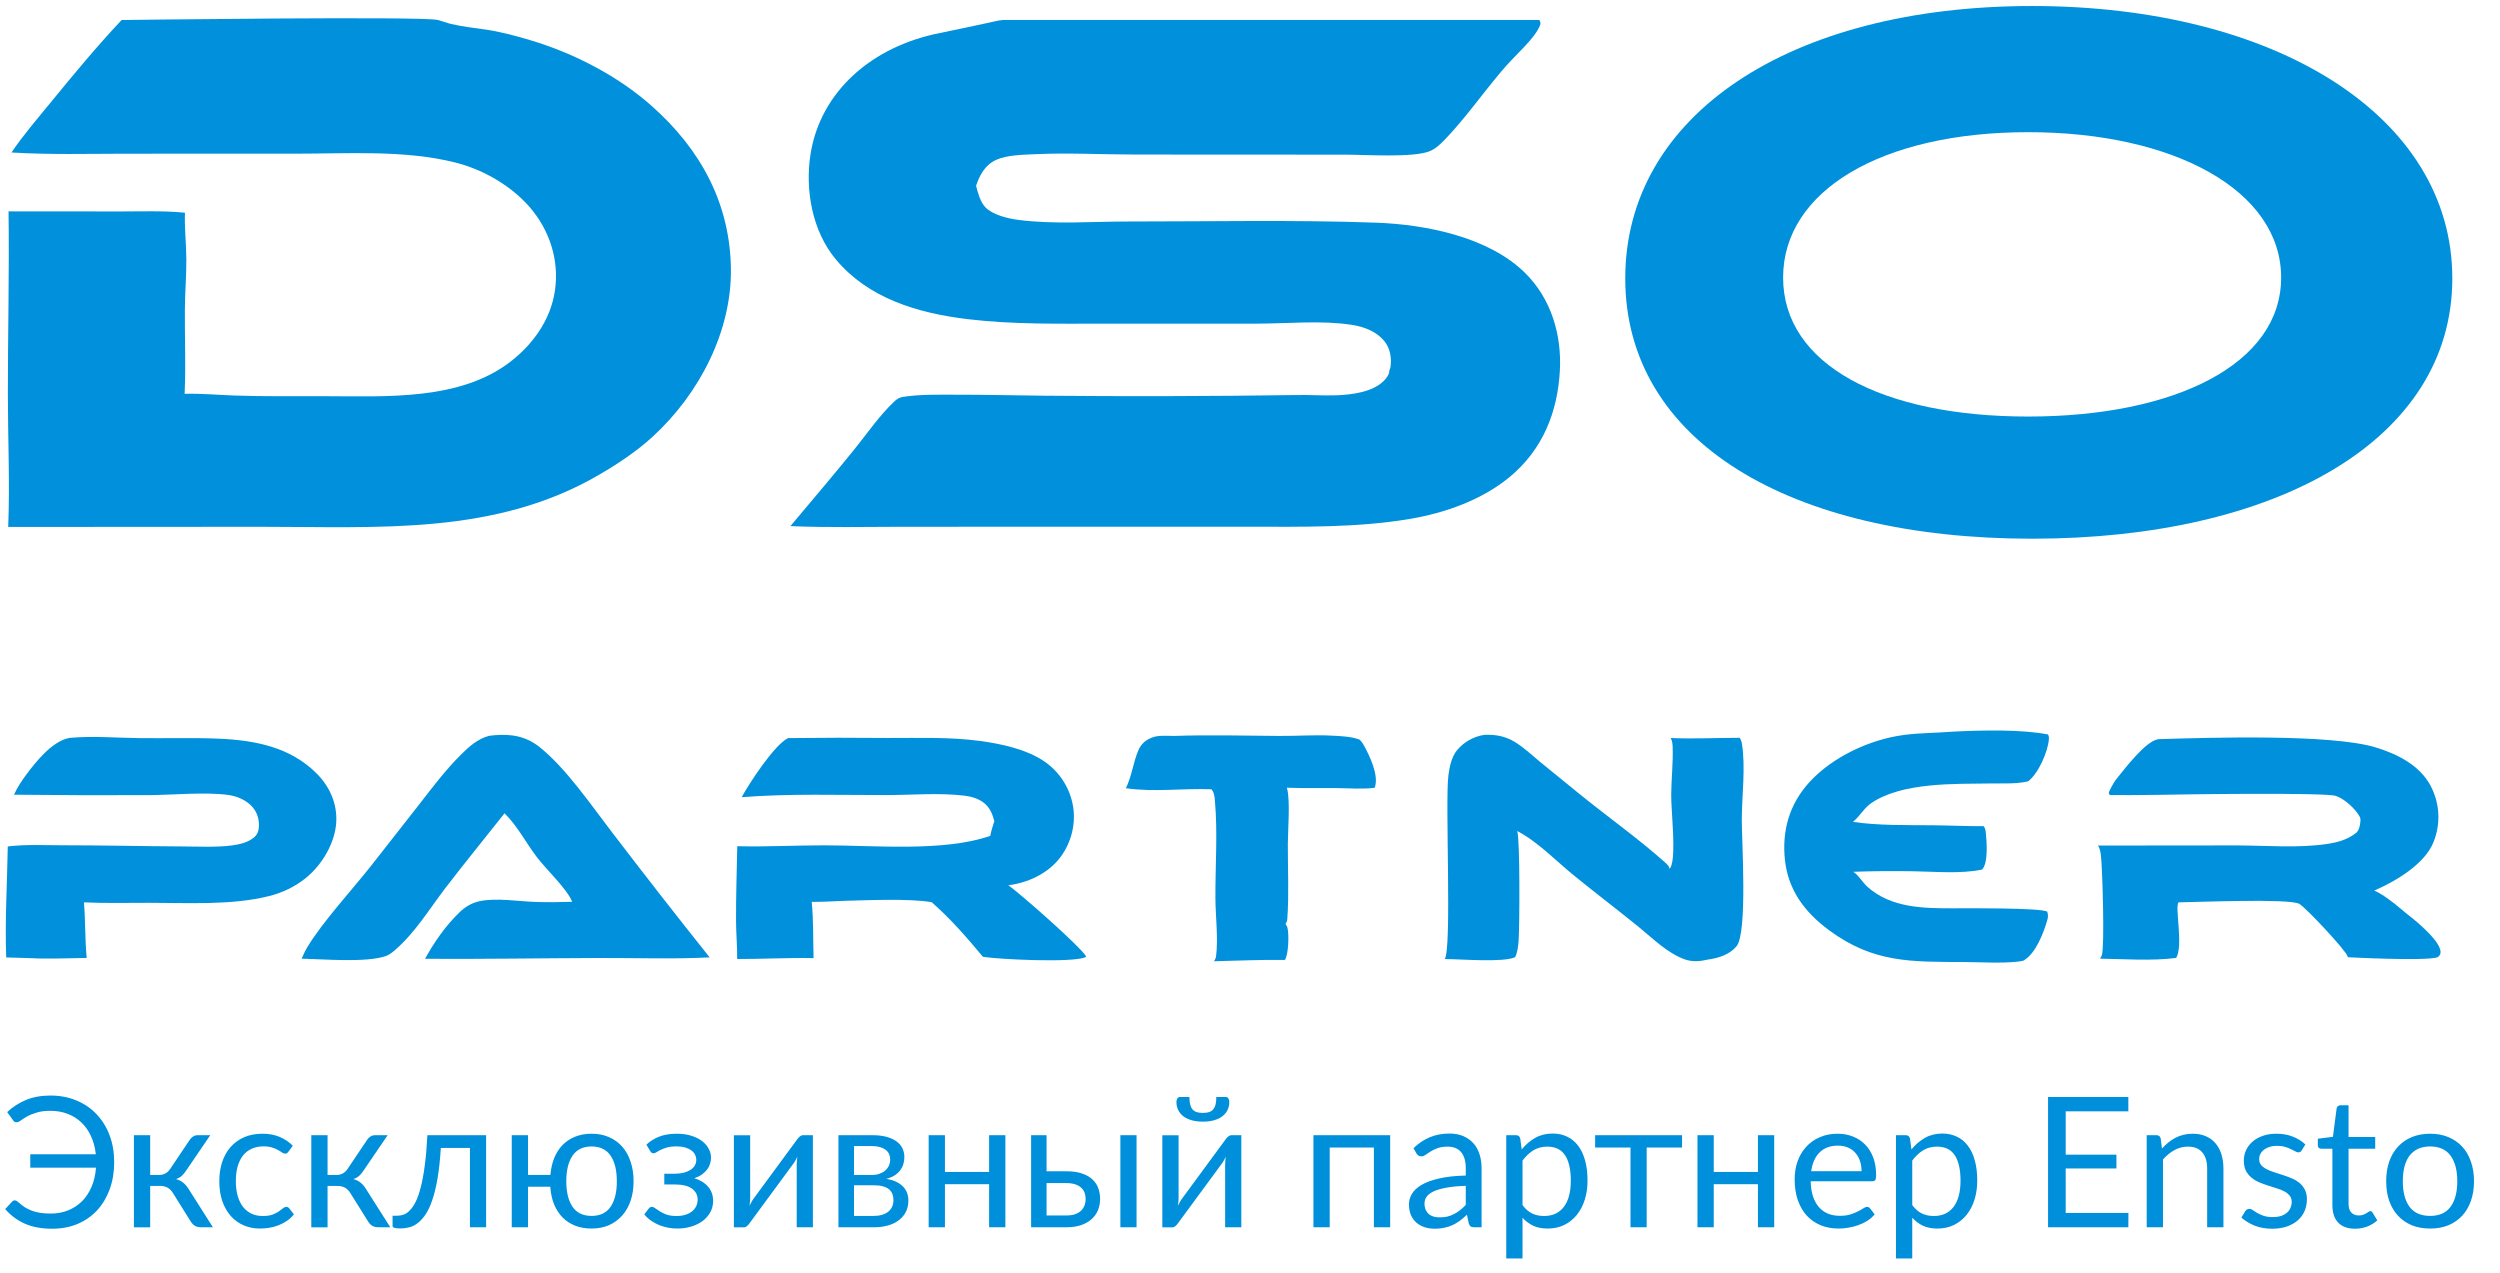 <svg width="110" height="56" viewBox="0 0 110 56" fill="none" xmlns="http://www.w3.org/2000/svg">
<path d="M0.316 48.932C0.553 48.708 0.828 48.531 1.14 48.4C1.452 48.269 1.812 48.204 2.22 48.204C2.636 48.204 3.016 48.276 3.36 48.42C3.704 48.561 3.999 48.761 4.244 49.02C4.492 49.279 4.684 49.588 4.82 49.948C4.956 50.308 5.024 50.704 5.024 51.136C5.024 51.568 4.959 51.964 4.828 52.324C4.697 52.684 4.513 52.993 4.276 53.252C4.039 53.508 3.752 53.708 3.416 53.852C3.08 53.993 2.707 54.064 2.296 54.064C1.821 54.064 1.416 53.988 1.08 53.836C0.747 53.684 0.463 53.472 0.228 53.2L0.536 52.868C0.568 52.833 0.605 52.816 0.648 52.816C0.693 52.816 0.739 52.836 0.784 52.876C0.883 52.967 0.981 53.045 1.08 53.112C1.181 53.176 1.289 53.229 1.404 53.272C1.521 53.315 1.648 53.347 1.784 53.368C1.92 53.387 2.075 53.396 2.248 53.396C2.512 53.396 2.759 53.351 2.988 53.26C3.217 53.169 3.42 53.039 3.596 52.868C3.772 52.695 3.915 52.483 4.024 52.232C4.133 51.981 4.2 51.696 4.224 51.376H1.332V50.788H4.216C4.184 50.487 4.112 50.219 4 49.984C3.891 49.747 3.749 49.547 3.576 49.384C3.403 49.219 3.201 49.093 2.972 49.008C2.743 48.92 2.493 48.876 2.224 48.876C1.979 48.876 1.772 48.903 1.604 48.956C1.436 49.007 1.296 49.064 1.184 49.128C1.072 49.192 0.981 49.251 0.912 49.304C0.843 49.355 0.784 49.38 0.736 49.38C0.693 49.38 0.659 49.372 0.632 49.356C0.608 49.337 0.588 49.315 0.572 49.288L0.316 48.932ZM8.352 50.148C8.389 50.089 8.439 50.041 8.5 50.004C8.561 49.967 8.627 49.948 8.696 49.948H9.252L8.2 51.492C8.136 51.591 8.069 51.672 8 51.736C7.931 51.797 7.845 51.845 7.744 51.88C7.872 51.915 7.98 51.969 8.068 52.044C8.156 52.116 8.235 52.209 8.304 52.324L9.368 54H8.872C8.744 54 8.645 53.979 8.576 53.936C8.507 53.893 8.447 53.832 8.396 53.752L7.608 52.492C7.483 52.284 7.295 52.18 7.044 52.18H6.608V54.004H5.892V49.948H6.608V51.7H6.992C7.205 51.7 7.372 51.609 7.492 51.428L8.352 50.148ZM12.697 50.668C12.675 50.697 12.654 50.72 12.633 50.736C12.611 50.752 12.582 50.76 12.544 50.76C12.505 50.76 12.46 50.744 12.412 50.712C12.364 50.677 12.305 50.64 12.232 50.6C12.163 50.56 12.076 50.524 11.973 50.492C11.871 50.457 11.746 50.44 11.597 50.44C11.396 50.44 11.22 50.476 11.069 50.548C10.916 50.617 10.789 50.719 10.684 50.852C10.583 50.985 10.506 51.147 10.453 51.336C10.402 51.525 10.377 51.737 10.377 51.972C10.377 52.217 10.405 52.436 10.46 52.628C10.517 52.817 10.595 52.977 10.697 53.108C10.8 53.236 10.925 53.335 11.069 53.404C11.215 53.471 11.379 53.504 11.56 53.504C11.734 53.504 11.877 53.484 11.989 53.444C12.101 53.401 12.193 53.355 12.264 53.304C12.339 53.253 12.4 53.208 12.448 53.168C12.499 53.125 12.549 53.104 12.597 53.104C12.655 53.104 12.7 53.127 12.732 53.172L12.932 53.432C12.845 53.541 12.745 53.635 12.633 53.712C12.521 53.789 12.399 53.855 12.268 53.908C12.14 53.959 12.006 53.996 11.864 54.02C11.723 54.044 11.579 54.056 11.432 54.056C11.179 54.056 10.943 54.009 10.725 53.916C10.508 53.823 10.32 53.688 10.161 53.512C10.001 53.333 9.875 53.115 9.784 52.856C9.694 52.597 9.649 52.303 9.649 51.972C9.649 51.671 9.69 51.392 9.773 51.136C9.858 50.88 9.98 50.66 10.14 50.476C10.303 50.289 10.502 50.144 10.736 50.04C10.974 49.936 11.246 49.884 11.553 49.884C11.838 49.884 12.088 49.931 12.305 50.024C12.523 50.115 12.716 50.244 12.884 50.412L12.697 50.668ZM16.157 50.148C16.194 50.089 16.244 50.041 16.305 50.004C16.366 49.967 16.431 49.948 16.501 49.948H17.057L16.005 51.492C15.941 51.591 15.874 51.672 15.805 51.736C15.736 51.797 15.65 51.845 15.549 51.88C15.677 51.915 15.785 51.969 15.873 52.044C15.961 52.116 16.04 52.209 16.109 52.324L17.173 54H16.677C16.549 54 16.45 53.979 16.381 53.936C16.311 53.893 16.252 53.832 16.201 53.752L15.413 52.492C15.287 52.284 15.1 52.18 14.849 52.18H14.413V54.004H13.697V49.948H14.413V51.7H14.797C15.01 51.7 15.177 51.609 15.297 51.428L16.157 50.148ZM21.389 54H20.677V50.508H19.397C19.365 51.023 19.317 51.468 19.253 51.844C19.189 52.217 19.112 52.536 19.021 52.8C18.933 53.061 18.833 53.275 18.721 53.44C18.612 53.603 18.496 53.729 18.373 53.82C18.253 53.911 18.128 53.972 17.997 54.004C17.869 54.036 17.741 54.052 17.613 54.052C17.387 54.052 17.273 54.016 17.273 53.944V53.492H17.481C17.572 53.492 17.664 53.476 17.757 53.444C17.851 53.412 17.941 53.351 18.029 53.26C18.12 53.169 18.207 53.043 18.289 52.88C18.372 52.715 18.447 52.501 18.513 52.24C18.583 51.976 18.641 51.657 18.689 51.284C18.74 50.908 18.779 50.463 18.805 49.948H21.389V54ZM26.029 53.5C26.402 53.5 26.681 53.367 26.865 53.1C27.049 52.831 27.141 52.456 27.141 51.976C27.141 51.493 27.049 51.117 26.865 50.848C26.681 50.579 26.402 50.444 26.029 50.444C25.656 50.444 25.377 50.579 25.193 50.848C25.009 51.117 24.917 51.493 24.917 51.976C24.917 52.456 25.009 52.831 25.193 53.1C25.377 53.367 25.656 53.5 26.029 53.5ZM24.217 51.696C24.241 51.419 24.299 51.168 24.389 50.944C24.483 50.72 24.607 50.529 24.761 50.372C24.919 50.215 25.102 50.095 25.313 50.012C25.526 49.927 25.765 49.884 26.029 49.884C26.312 49.884 26.567 49.933 26.793 50.032C27.023 50.131 27.217 50.271 27.377 50.452C27.537 50.633 27.66 50.853 27.745 51.112C27.833 51.368 27.877 51.655 27.877 51.972C27.877 52.292 27.833 52.58 27.745 52.836C27.657 53.092 27.532 53.311 27.369 53.492C27.206 53.673 27.012 53.813 26.785 53.912C26.558 54.008 26.306 54.056 26.029 54.056C25.76 54.056 25.517 54.013 25.301 53.928C25.088 53.843 24.904 53.721 24.749 53.564C24.595 53.404 24.471 53.211 24.377 52.984C24.287 52.757 24.232 52.501 24.213 52.216H23.233V54H22.517V49.948H23.233V51.696H24.217ZM28.441 50.364C28.593 50.22 28.777 50.104 28.993 50.016C29.212 49.928 29.474 49.884 29.781 49.884C30.026 49.884 30.242 49.915 30.429 49.976C30.616 50.035 30.771 50.113 30.897 50.212C31.025 50.311 31.121 50.424 31.185 50.552C31.252 50.677 31.285 50.808 31.285 50.944C31.285 51.024 31.271 51.108 31.245 51.196C31.221 51.284 31.18 51.368 31.121 51.448C31.062 51.528 30.986 51.603 30.893 51.672C30.799 51.741 30.683 51.797 30.545 51.84C30.803 51.917 31.006 52.041 31.153 52.212C31.302 52.383 31.377 52.592 31.377 52.84C31.377 53.027 31.334 53.196 31.249 53.348C31.163 53.497 31.049 53.625 30.905 53.732C30.761 53.836 30.593 53.916 30.401 53.972C30.212 54.028 30.013 54.056 29.805 54.056C29.674 54.056 29.541 54.044 29.405 54.02C29.271 53.996 29.141 53.959 29.013 53.908C28.885 53.855 28.764 53.789 28.649 53.712C28.537 53.635 28.437 53.541 28.349 53.432L28.549 53.172C28.581 53.127 28.626 53.104 28.685 53.104C28.733 53.104 28.784 53.125 28.837 53.168C28.893 53.208 28.961 53.253 29.041 53.304C29.121 53.355 29.218 53.401 29.333 53.444C29.45 53.484 29.593 53.504 29.761 53.504C29.907 53.504 30.038 53.487 30.153 53.452C30.27 53.415 30.369 53.364 30.449 53.3C30.529 53.236 30.59 53.16 30.633 53.072C30.675 52.984 30.697 52.888 30.697 52.784C30.697 52.584 30.613 52.423 30.445 52.3C30.279 52.177 30.027 52.116 29.689 52.116H29.229V51.644H29.689C29.835 51.644 29.968 51.629 30.085 51.6C30.202 51.568 30.302 51.525 30.385 51.472C30.468 51.419 30.53 51.355 30.573 51.28C30.616 51.203 30.637 51.12 30.637 51.032C30.637 50.952 30.618 50.876 30.581 50.804C30.546 50.732 30.491 50.669 30.417 50.616C30.345 50.563 30.254 50.52 30.145 50.488C30.035 50.456 29.907 50.44 29.761 50.44C29.601 50.44 29.465 50.456 29.353 50.488C29.244 50.52 29.15 50.555 29.073 50.592C28.998 50.629 28.937 50.664 28.889 50.696C28.841 50.728 28.799 50.744 28.765 50.744C28.73 50.744 28.701 50.737 28.677 50.724C28.655 50.711 28.631 50.683 28.605 50.64L28.441 50.364ZM35.767 49.948V54H35.055V51.248C35.055 51.195 35.057 51.137 35.063 51.076C35.068 51.015 35.075 50.953 35.083 50.892C35.059 50.945 35.035 50.995 35.011 51.04C34.987 51.085 34.961 51.127 34.935 51.164L32.979 53.824C32.949 53.867 32.912 53.908 32.867 53.948C32.824 53.985 32.776 54.004 32.723 54.004H32.291V49.952H33.007V52.704C33.007 52.755 33.004 52.811 32.999 52.872C32.993 52.931 32.987 52.991 32.979 53.052C33.003 53.001 33.027 52.955 33.051 52.912C33.075 52.867 33.099 52.825 33.123 52.788L35.079 50.128C35.108 50.085 35.145 50.045 35.191 50.008C35.236 49.968 35.285 49.948 35.339 49.948H35.767ZM38.448 53.5C38.715 53.5 38.925 53.439 39.08 53.316C39.235 53.191 39.312 53.02 39.312 52.804C39.312 52.708 39.297 52.621 39.268 52.544C39.239 52.464 39.191 52.395 39.124 52.336C39.057 52.277 38.968 52.232 38.856 52.2C38.747 52.168 38.612 52.152 38.452 52.152H37.576V53.5H38.448ZM37.576 50.428V51.7H38.356C38.474 51.7 38.581 51.684 38.68 51.652C38.782 51.617 38.868 51.571 38.94 51.512C39.012 51.451 39.068 51.379 39.108 51.296C39.148 51.211 39.168 51.117 39.168 51.016C39.168 50.941 39.155 50.869 39.128 50.8C39.102 50.728 39.056 50.665 38.992 50.612C38.928 50.556 38.844 50.512 38.74 50.48C38.636 50.445 38.508 50.428 38.356 50.428H37.576ZM38.376 49.948C38.627 49.948 38.842 49.973 39.02 50.024C39.199 50.075 39.346 50.144 39.46 50.232C39.575 50.317 39.659 50.419 39.712 50.536C39.766 50.653 39.792 50.779 39.792 50.912C39.792 51 39.78 51.092 39.756 51.188C39.732 51.284 39.69 51.376 39.628 51.464C39.569 51.552 39.488 51.632 39.384 51.704C39.283 51.773 39.155 51.828 39 51.868C39.309 51.921 39.548 52.029 39.716 52.192C39.884 52.352 39.968 52.564 39.968 52.828C39.968 53.025 39.928 53.197 39.848 53.344C39.771 53.488 39.663 53.609 39.524 53.708C39.388 53.807 39.228 53.88 39.044 53.928C38.86 53.976 38.663 54 38.452 54H36.892V49.948H38.376ZM44.237 49.948V54H43.521V52.104H41.577V54H40.861V49.948H41.577V51.564H43.521V49.948H44.237ZM46.925 53.48C47.069 53.48 47.193 53.463 47.297 53.428C47.403 53.391 47.491 53.34 47.561 53.276C47.63 53.209 47.682 53.132 47.717 53.044C47.751 52.956 47.769 52.86 47.769 52.756C47.769 52.66 47.754 52.571 47.725 52.488C47.695 52.403 47.646 52.328 47.577 52.264C47.51 52.2 47.422 52.149 47.313 52.112C47.203 52.075 47.07 52.056 46.913 52.056H46.049V53.48H46.925ZM46.913 51.536C47.193 51.536 47.427 51.569 47.617 51.636C47.809 51.703 47.962 51.792 48.077 51.904C48.194 52.016 48.278 52.145 48.329 52.292C48.379 52.439 48.405 52.591 48.405 52.748C48.405 52.929 48.373 53.097 48.309 53.252C48.245 53.404 48.15 53.536 48.025 53.648C47.899 53.757 47.745 53.844 47.561 53.908C47.377 53.969 47.165 54 46.925 54H45.369V49.948H46.049V51.536H46.913ZM50.009 49.948V54H49.297V49.948H50.009ZM54.618 49.948V54H53.906V51.248C53.906 51.195 53.909 51.137 53.914 51.076C53.919 51.015 53.926 50.953 53.934 50.892C53.91 50.945 53.886 50.995 53.862 51.04C53.838 51.085 53.813 51.127 53.786 51.164L51.83 53.824C51.801 53.867 51.764 53.908 51.718 53.948C51.675 53.985 51.627 54.004 51.574 54.004H51.142V49.952H51.858V52.704C51.858 52.755 51.855 52.811 51.85 52.872C51.845 52.931 51.838 52.991 51.83 53.052C51.854 53.001 51.878 52.955 51.902 52.912C51.926 52.867 51.95 52.825 51.974 52.788L53.93 50.128C53.959 50.085 53.997 50.045 54.042 50.008C54.087 49.968 54.137 49.948 54.19 49.948H54.618ZM52.926 48.968C53.035 48.968 53.127 48.956 53.202 48.932C53.277 48.905 53.337 48.864 53.382 48.808C53.43 48.752 53.465 48.68 53.486 48.592C53.508 48.504 53.518 48.396 53.518 48.268H53.934C53.985 48.268 54.023 48.291 54.05 48.336C54.077 48.381 54.09 48.431 54.09 48.484C54.09 48.617 54.063 48.737 54.01 48.844C53.957 48.951 53.88 49.043 53.778 49.12C53.679 49.195 53.558 49.252 53.414 49.292C53.27 49.332 53.108 49.352 52.926 49.352C52.745 49.352 52.582 49.332 52.438 49.292C52.294 49.252 52.172 49.195 52.07 49.12C51.971 49.043 51.895 48.951 51.842 48.844C51.789 48.737 51.762 48.617 51.762 48.484C51.762 48.431 51.776 48.381 51.802 48.336C51.829 48.291 51.867 48.268 51.918 48.268H52.334C52.334 48.396 52.345 48.504 52.366 48.592C52.388 48.68 52.421 48.752 52.466 48.808C52.514 48.864 52.575 48.905 52.65 48.932C52.725 48.956 52.817 48.968 52.926 48.968ZM61.167 54H60.451V50.492H58.507V54H57.791V49.948H61.167V54ZM64.494 52.176C64.166 52.187 63.886 52.213 63.654 52.256C63.425 52.296 63.237 52.349 63.09 52.416C62.946 52.483 62.841 52.561 62.774 52.652C62.71 52.743 62.678 52.844 62.678 52.956C62.678 53.063 62.696 53.155 62.73 53.232C62.765 53.309 62.812 53.373 62.87 53.424C62.932 53.472 63.002 53.508 63.082 53.532C63.165 53.553 63.253 53.564 63.346 53.564C63.472 53.564 63.586 53.552 63.69 53.528C63.794 53.501 63.892 53.464 63.982 53.416C64.076 53.368 64.164 53.311 64.246 53.244C64.332 53.177 64.414 53.101 64.494 53.016V52.176ZM62.194 50.52C62.418 50.304 62.66 50.143 62.918 50.036C63.177 49.929 63.464 49.876 63.778 49.876C64.005 49.876 64.206 49.913 64.382 49.988C64.558 50.063 64.706 50.167 64.826 50.3C64.946 50.433 65.037 50.595 65.098 50.784C65.16 50.973 65.19 51.181 65.19 51.408V54H64.874C64.805 54 64.752 53.989 64.714 53.968C64.677 53.944 64.648 53.899 64.626 53.832L64.546 53.448C64.44 53.547 64.336 53.635 64.234 53.712C64.133 53.787 64.026 53.851 63.914 53.904C63.802 53.955 63.682 53.993 63.554 54.02C63.429 54.049 63.289 54.064 63.134 54.064C62.977 54.064 62.829 54.043 62.69 54C62.552 53.955 62.43 53.888 62.326 53.8C62.225 53.712 62.144 53.601 62.082 53.468C62.024 53.332 61.994 53.172 61.994 52.988C61.994 52.828 62.038 52.675 62.126 52.528C62.214 52.379 62.357 52.247 62.554 52.132C62.752 52.017 63.009 51.924 63.326 51.852C63.644 51.777 64.033 51.735 64.494 51.724V51.408C64.494 51.093 64.426 50.856 64.29 50.696C64.154 50.533 63.956 50.452 63.694 50.452C63.518 50.452 63.37 50.475 63.25 50.52C63.133 50.563 63.03 50.612 62.942 50.668C62.857 50.721 62.782 50.771 62.718 50.816C62.657 50.859 62.596 50.88 62.534 50.88C62.486 50.88 62.445 50.868 62.41 50.844C62.376 50.817 62.346 50.785 62.322 50.748L62.194 50.52ZM66.991 53.024C67.122 53.2 67.264 53.324 67.419 53.396C67.574 53.468 67.747 53.504 67.939 53.504C68.318 53.504 68.608 53.369 68.811 53.1C69.014 52.831 69.115 52.447 69.115 51.948C69.115 51.684 69.091 51.457 69.043 51.268C68.998 51.079 68.931 50.924 68.843 50.804C68.755 50.681 68.647 50.592 68.519 50.536C68.391 50.48 68.246 50.452 68.083 50.452C67.851 50.452 67.647 50.505 67.471 50.612C67.298 50.719 67.138 50.869 66.991 51.064V53.024ZM66.955 50.576C67.126 50.365 67.323 50.196 67.547 50.068C67.771 49.94 68.027 49.876 68.315 49.876C68.55 49.876 68.762 49.921 68.951 50.012C69.14 50.1 69.302 50.232 69.435 50.408C69.568 50.581 69.671 50.797 69.743 51.056C69.815 51.315 69.851 51.612 69.851 51.948C69.851 52.247 69.811 52.525 69.731 52.784C69.651 53.04 69.535 53.263 69.383 53.452C69.234 53.639 69.05 53.787 68.831 53.896C68.615 54.003 68.371 54.056 68.099 54.056C67.851 54.056 67.638 54.015 67.459 53.932C67.283 53.847 67.127 53.729 66.991 53.58V55.372H66.275V49.948H66.703C66.804 49.948 66.867 49.997 66.891 50.096L66.955 50.576ZM74.01 50.492H72.454V54H71.742V50.492H70.186V49.948H74.01V50.492ZM78.065 49.948V54H77.349V52.104H75.405V54H74.689V49.948H75.405V51.564H77.349V49.948H78.065ZM81.909 51.532C81.909 51.367 81.885 51.216 81.837 51.08C81.791 50.941 81.724 50.823 81.633 50.724C81.545 50.623 81.437 50.545 81.309 50.492C81.181 50.436 81.035 50.408 80.873 50.408C80.531 50.408 80.261 50.508 80.061 50.708C79.864 50.905 79.741 51.18 79.693 51.532H81.909ZM82.485 53.432C82.397 53.539 82.291 53.632 82.169 53.712C82.046 53.789 81.914 53.853 81.773 53.904C81.634 53.955 81.49 53.992 81.341 54.016C81.192 54.043 81.043 54.056 80.897 54.056C80.617 54.056 80.358 54.009 80.121 53.916C79.886 53.82 79.682 53.681 79.509 53.5C79.338 53.316 79.205 53.089 79.109 52.82C79.013 52.551 78.965 52.241 78.965 51.892C78.965 51.609 79.007 51.345 79.093 51.1C79.181 50.855 79.306 50.643 79.469 50.464C79.632 50.283 79.83 50.141 80.065 50.04C80.299 49.936 80.564 49.884 80.857 49.884C81.1 49.884 81.323 49.925 81.529 50.008C81.737 50.088 81.915 50.205 82.065 50.36C82.217 50.512 82.335 50.701 82.421 50.928C82.506 51.152 82.549 51.408 82.549 51.696C82.549 51.808 82.537 51.883 82.513 51.92C82.489 51.957 82.444 51.976 82.377 51.976H79.669C79.677 52.232 79.712 52.455 79.773 52.644C79.837 52.833 79.925 52.992 80.037 53.12C80.149 53.245 80.282 53.34 80.437 53.404C80.591 53.465 80.765 53.496 80.957 53.496C81.135 53.496 81.289 53.476 81.417 53.436C81.547 53.393 81.659 53.348 81.753 53.3C81.846 53.252 81.924 53.208 81.985 53.168C82.049 53.125 82.103 53.104 82.149 53.104C82.207 53.104 82.253 53.127 82.285 53.172L82.485 53.432ZM84.139 53.024C84.27 53.2 84.413 53.324 84.567 53.396C84.722 53.468 84.895 53.504 85.087 53.504C85.466 53.504 85.757 53.369 85.959 53.1C86.162 52.831 86.263 52.447 86.263 51.948C86.263 51.684 86.239 51.457 86.191 51.268C86.146 51.079 86.079 50.924 85.991 50.804C85.903 50.681 85.795 50.592 85.667 50.536C85.539 50.48 85.394 50.452 85.231 50.452C84.999 50.452 84.795 50.505 84.619 50.612C84.446 50.719 84.286 50.869 84.139 51.064V53.024ZM84.103 50.576C84.274 50.365 84.471 50.196 84.695 50.068C84.919 49.94 85.175 49.876 85.463 49.876C85.698 49.876 85.91 49.921 86.099 50.012C86.289 50.1 86.45 50.232 86.583 50.408C86.717 50.581 86.819 50.797 86.891 51.056C86.963 51.315 86.999 51.612 86.999 51.948C86.999 52.247 86.959 52.525 86.879 52.784C86.799 53.04 86.683 53.263 86.531 53.452C86.382 53.639 86.198 53.787 85.979 53.896C85.763 54.003 85.519 54.056 85.247 54.056C84.999 54.056 84.786 54.015 84.607 53.932C84.431 53.847 84.275 53.729 84.139 53.58V55.372H83.423V49.948H83.851C83.953 49.948 84.015 49.997 84.039 50.096L84.103 50.576ZM93.651 53.368L93.647 54H90.115V48.268H93.647V48.9H90.891V50.804H93.123V51.412H90.891V53.368H93.651ZM95.127 50.536C95.215 50.437 95.308 50.348 95.407 50.268C95.505 50.188 95.609 50.12 95.719 50.064C95.831 50.005 95.948 49.961 96.071 49.932C96.196 49.9 96.331 49.884 96.475 49.884C96.696 49.884 96.891 49.921 97.059 49.996C97.229 50.068 97.371 50.172 97.483 50.308C97.597 50.441 97.684 50.603 97.743 50.792C97.801 50.981 97.831 51.191 97.831 51.42V54H97.115V51.42C97.115 51.113 97.044 50.876 96.903 50.708C96.764 50.537 96.552 50.452 96.267 50.452C96.056 50.452 95.859 50.503 95.675 50.604C95.493 50.705 95.325 50.843 95.171 51.016V54H94.455V49.948H94.883C94.984 49.948 95.047 49.997 95.071 50.096L95.127 50.536ZM101.276 50.616C101.244 50.675 101.194 50.704 101.128 50.704C101.088 50.704 101.042 50.689 100.992 50.66C100.941 50.631 100.878 50.599 100.804 50.564C100.732 50.527 100.645 50.493 100.544 50.464C100.442 50.432 100.322 50.416 100.184 50.416C100.064 50.416 99.956 50.432 99.86 50.464C99.764 50.493 99.681 50.535 99.612 50.588C99.545 50.641 99.493 50.704 99.456 50.776C99.421 50.845 99.404 50.921 99.404 51.004C99.404 51.108 99.433 51.195 99.492 51.264C99.553 51.333 99.633 51.393 99.732 51.444C99.83 51.495 99.942 51.54 100.068 51.58C100.193 51.617 100.321 51.659 100.452 51.704C100.585 51.747 100.714 51.795 100.84 51.848C100.965 51.901 101.077 51.968 101.176 52.048C101.274 52.128 101.353 52.227 101.412 52.344C101.473 52.459 101.504 52.597 101.504 52.76C101.504 52.947 101.47 53.12 101.404 53.28C101.337 53.437 101.238 53.575 101.108 53.692C100.977 53.807 100.817 53.897 100.628 53.964C100.438 54.031 100.22 54.064 99.972 54.064C99.689 54.064 99.433 54.019 99.204 53.928C98.974 53.835 98.78 53.716 98.62 53.572L98.788 53.3C98.809 53.265 98.834 53.239 98.864 53.22C98.893 53.201 98.93 53.192 98.976 53.192C99.024 53.192 99.074 53.211 99.128 53.248C99.181 53.285 99.245 53.327 99.32 53.372C99.397 53.417 99.49 53.459 99.6 53.496C99.709 53.533 99.845 53.552 100.008 53.552C100.146 53.552 100.268 53.535 100.372 53.5C100.476 53.463 100.562 53.413 100.632 53.352C100.701 53.291 100.752 53.22 100.784 53.14C100.818 53.06 100.836 52.975 100.836 52.884C100.836 52.772 100.805 52.68 100.744 52.608C100.685 52.533 100.606 52.471 100.508 52.42C100.409 52.367 100.296 52.321 100.168 52.284C100.042 52.244 99.913 52.203 99.78 52.16C99.649 52.117 99.52 52.069 99.392 52.016C99.266 51.96 99.154 51.891 99.056 51.808C98.957 51.725 98.877 51.624 98.816 51.504C98.757 51.381 98.728 51.233 98.728 51.06C98.728 50.905 98.76 50.757 98.824 50.616C98.888 50.472 98.981 50.347 99.104 50.24C99.226 50.131 99.377 50.044 99.556 49.98C99.734 49.916 99.938 49.884 100.168 49.884C100.434 49.884 100.673 49.927 100.884 50.012C101.097 50.095 101.281 50.209 101.436 50.356L101.276 50.616ZM103.621 54.064C103.301 54.064 103.054 53.975 102.881 53.796C102.71 53.617 102.625 53.36 102.625 53.024V50.544H102.137C102.094 50.544 102.058 50.532 102.029 50.508C101.999 50.481 101.985 50.441 101.985 50.388V50.104L102.649 50.02L102.812 48.768C102.821 48.728 102.838 48.696 102.865 48.672C102.894 48.645 102.931 48.632 102.977 48.632H103.337V50.028H104.509V50.544H103.337V52.976C103.337 53.147 103.378 53.273 103.461 53.356C103.543 53.439 103.65 53.48 103.781 53.48C103.855 53.48 103.919 53.471 103.973 53.452C104.029 53.431 104.077 53.408 104.117 53.384C104.157 53.36 104.19 53.339 104.217 53.32C104.246 53.299 104.271 53.288 104.293 53.288C104.33 53.288 104.363 53.311 104.393 53.356L104.601 53.696C104.478 53.811 104.33 53.901 104.157 53.968C103.983 54.032 103.805 54.064 103.621 54.064ZM106.928 49.884C107.224 49.884 107.491 49.933 107.728 50.032C107.966 50.131 108.168 50.271 108.336 50.452C108.504 50.633 108.632 50.853 108.72 51.112C108.811 51.368 108.856 51.655 108.856 51.972C108.856 52.292 108.811 52.58 108.72 52.836C108.632 53.092 108.504 53.311 108.336 53.492C108.168 53.673 107.966 53.813 107.728 53.912C107.491 54.008 107.224 54.056 106.928 54.056C106.63 54.056 106.36 54.008 106.12 53.912C105.883 53.813 105.68 53.673 105.512 53.492C105.344 53.311 105.215 53.092 105.124 52.836C105.036 52.58 104.992 52.292 104.992 51.972C104.992 51.655 105.036 51.368 105.124 51.112C105.215 50.853 105.344 50.633 105.512 50.452C105.68 50.271 105.883 50.131 106.12 50.032C106.36 49.933 106.63 49.884 106.928 49.884ZM106.928 53.5C107.328 53.5 107.627 53.367 107.824 53.1C108.022 52.831 108.12 52.456 108.12 51.976C108.12 51.493 108.022 51.117 107.824 50.848C107.627 50.579 107.328 50.444 106.928 50.444C106.726 50.444 106.548 50.479 106.396 50.548C106.247 50.617 106.122 50.717 106.02 50.848C105.922 50.979 105.847 51.14 105.796 51.332C105.748 51.521 105.724 51.736 105.724 51.976C105.724 52.456 105.823 52.831 106.02 53.1C106.22 53.367 106.523 53.5 106.928 53.5Z" fill="#008FDB"/>
<g clip-path="url(#clip0_153_8699)">
<path d="M51.651 32.381C53.201 32.327 54.736 32.37 56.285 32.381C57.051 32.387 57.819 32.328 58.584 32.367C58.981 32.387 59.449 32.403 59.82 32.542C59.886 32.609 59.943 32.675 59.988 32.755C60.261 33.245 60.686 34.114 60.488 34.661C59.967 34.734 59.344 34.681 58.816 34.676C58.085 34.67 57.347 34.688 56.618 34.66C56.624 34.677 56.63 34.694 56.635 34.712C56.774 35.224 56.667 36.538 56.665 37.122C56.66 38.213 56.72 39.355 56.641 40.442C56.635 40.521 56.608 40.585 56.564 40.653C56.568 40.659 56.572 40.664 56.576 40.67C56.581 40.679 56.587 40.689 56.592 40.699C56.615 40.738 56.638 40.777 56.649 40.82C56.719 41.099 56.701 41.985 56.537 42.236C55.497 42.224 54.451 42.27 53.411 42.295C53.463 42.227 53.495 42.162 53.506 42.079C53.608 41.309 53.482 40.308 53.478 39.514C53.471 38.083 53.583 36.631 53.454 35.205C53.438 35.034 53.423 34.867 53.302 34.728C52.043 34.678 50.787 34.864 49.537 34.682C49.798 34.167 49.859 33.545 50.09 33.01C50.202 32.752 50.381 32.576 50.662 32.463L50.692 32.451C50.962 32.342 51.356 32.379 51.651 32.381Z" fill="#0191DC"/>
<path d="M85.949 32.191C87.186 32.13 88.913 32.085 90.112 32.316C90.15 32.388 90.158 32.453 90.151 32.532C90.107 33.071 89.697 34.025 89.24 34.377C88.734 34.501 88.159 34.464 87.638 34.472C85.995 34.497 83.723 34.413 82.356 35.322C82.009 35.553 81.846 35.905 81.53 36.163C82.678 36.331 83.908 36.301 85.07 36.312C85.807 36.319 86.542 36.357 87.279 36.351C87.349 36.435 87.364 36.529 87.375 36.631C87.413 37.003 87.494 37.959 87.214 38.26C86.276 38.459 85.123 38.349 84.158 38.335C83.285 38.323 82.42 38.325 81.548 38.36C81.784 38.516 81.957 38.833 82.175 39.027C83.209 39.942 84.591 39.967 85.944 39.966C86.449 39.961 89.843 39.941 90.079 40.114C90.119 40.238 90.121 40.339 90.086 40.465C89.933 41.012 89.572 41.979 89.019 42.273C88.931 42.292 88.842 42.306 88.752 42.315C88.004 42.392 87.192 42.334 86.439 42.33C84.078 42.319 82.435 42.372 80.486 40.936C79.38 40.121 78.676 39.136 78.537 37.837C78.402 36.568 78.719 35.382 79.637 34.39C80.629 33.319 82.233 32.544 83.759 32.34C84.486 32.242 85.219 32.252 85.949 32.191Z" fill="#0191DC"/>
<path d="M3.063 32.467C4.065 32.375 5.114 32.464 6.122 32.477C7.276 32.492 8.434 32.453 9.587 32.5C11.245 32.567 12.771 32.879 13.922 34.023C14.521 34.618 14.841 35.375 14.795 36.181C14.744 37.07 14.189 38.039 13.459 38.63C13.342 38.724 13.219 38.812 13.091 38.894C12.963 38.976 12.829 39.05 12.691 39.118C12.553 39.185 12.411 39.246 12.265 39.298C12.12 39.351 11.971 39.396 11.819 39.432C10.178 39.84 8.265 39.724 6.575 39.724C5.618 39.723 4.649 39.748 3.694 39.704C3.762 40.518 3.735 41.335 3.816 42.149C2.974 42.157 2.151 42.205 1.309 42.157L0.273 42.128C0.214 40.497 0.315 38.874 0.342 37.244C1.133 37.146 1.978 37.192 2.777 37.192C4.513 37.192 6.247 37.234 7.983 37.243C8.71 37.246 9.486 37.291 10.204 37.199C10.532 37.157 10.914 37.065 11.162 36.859C11.344 36.709 11.391 36.537 11.394 36.32C11.399 35.975 11.278 35.65 11.004 35.403C10.735 35.16 10.387 35.024 10.013 34.974C9.033 34.844 7.609 34.976 6.582 34.986C4.594 34.996 2.605 34.99 0.616 34.967C0.761 34.645 0.954 34.354 1.169 34.066C1.575 33.524 2.301 32.601 3.063 32.467Z" fill="#0191DC"/>
<path d="M65.315 32.333C65.805 32.313 66.228 32.391 66.641 32.639C67.053 32.888 67.412 33.233 67.777 33.534L69.522 34.955C70.754 35.953 72.074 36.889 73.254 37.939C73.354 38.028 73.438 38.099 73.467 38.23C73.487 38.197 73.505 38.166 73.52 38.132C73.759 37.59 73.525 35.656 73.533 34.958C73.54 34.254 73.623 33.544 73.596 32.842C73.591 32.711 73.571 32.593 73.512 32.472C74.51 32.519 75.544 32.462 76.547 32.464C76.597 32.542 76.629 32.625 76.643 32.714C76.811 33.749 76.646 34.974 76.639 36.032C76.633 36.953 76.901 41.044 76.406 41.638C76.108 41.995 75.632 42.155 75.158 42.219C74.805 42.301 74.463 42.335 74.116 42.208C73.348 41.926 72.719 41.287 72.114 40.795C71.162 40.021 70.178 39.276 69.228 38.501C68.459 37.874 67.656 37.032 66.756 36.564C66.885 36.874 66.862 40.789 66.82 41.368C66.802 41.623 66.778 41.879 66.666 42.116C66.14 42.361 64.252 42.198 63.565 42.198C63.89 41.804 63.581 35.279 63.729 34.124C63.774 33.771 63.861 33.323 64.095 33.028C64.382 32.666 64.828 32.404 65.315 32.333Z" fill="#0191DC"/>
<path d="M21.528 32.374C21.857 32.332 22.23 32.316 22.559 32.361C23.033 32.426 23.429 32.614 23.78 32.901C24.943 33.852 26.019 35.439 26.925 36.615C28.337 38.465 29.771 40.301 31.225 42.125C29.585 42.208 27.958 42.146 26.316 42.152C23.777 42.16 21.242 42.204 18.701 42.188C19.102 41.461 19.591 40.751 20.207 40.152C20.454 39.912 20.744 39.729 21.102 39.652C21.84 39.495 22.803 39.66 23.567 39.686C24.105 39.705 24.639 39.695 25.176 39.679C24.973 39.14 24.017 38.236 23.627 37.721C23.131 37.069 22.795 36.38 22.2 35.784C21.339 36.876 20.451 37.96 19.608 39.06C18.91 39.97 18.263 41.049 17.368 41.813C17.252 41.913 17.124 42.016 16.972 42.068C16.106 42.366 14.237 42.202 13.27 42.181C13.348 42.008 13.427 41.834 13.526 41.67C14.194 40.561 15.474 39.174 16.317 38.108L18.41 35.438C19.003 34.677 19.591 33.891 20.285 33.201C20.64 32.848 21.008 32.512 21.528 32.374Z" fill="#0191DC"/>
<path d="M94.973 32.523C97.234 32.454 102.583 32.287 104.541 32.889C105.533 33.194 106.47 33.689 106.943 34.567C106.993 34.663 107.038 34.761 107.078 34.86C107.118 34.96 107.152 35.061 107.181 35.163C107.209 35.266 107.233 35.37 107.25 35.475C107.267 35.579 107.279 35.684 107.285 35.79C107.291 35.896 107.291 36.002 107.285 36.107C107.279 36.213 107.268 36.318 107.251 36.423C107.233 36.528 107.211 36.632 107.182 36.734C107.153 36.837 107.119 36.938 107.08 37.038C106.706 38.005 105.445 38.758 104.467 39.187C104.963 39.379 105.868 40.183 105.868 40.183C105.868 40.183 107.384 41.313 107.385 41.89C107.385 42.01 107.337 42.047 107.248 42.123C106.662 42.297 103.304 42.118 103.304 42.118C103.304 42.118 103.299 42.106 103.295 42.085C103.253 41.85 101.446 39.924 101.17 39.77C100.733 39.526 96.668 39.693 95.937 39.702L95.858 39.699C95.68 39.906 96.076 41.592 95.753 42.149C94.674 42.287 93.488 42.198 92.398 42.181C92.434 42.133 92.463 42.082 92.481 42.027C92.611 41.648 92.505 38.233 92.445 37.684C92.426 37.513 92.406 37.359 92.314 37.204L98.482 37.198C99.76 37.206 101.119 37.322 102.385 37.135C102.884 37.061 103.313 36.937 103.696 36.625C103.851 36.468 103.861 36.088 103.861 36.088C103.861 36.088 103.859 35.996 103.833 35.946C103.65 35.601 103.174 35.154 102.774 35.02C102.302 34.863 95.929 34.95 94.954 34.974C94.441 34.987 92.86 34.988 92.837 34.981C92.814 34.974 92.786 34.907 92.786 34.879C92.786 34.852 92.968 34.465 93.118 34.283C93.473 33.851 94.399 32.6 94.973 32.523Z" fill="#0191DC"/>
<path d="M34.677 32.476C36.15 32.458 37.623 32.456 39.096 32.471C40.428 32.474 41.794 32.423 43.114 32.601C44.062 32.729 45.155 32.966 45.936 33.493C46.649 33.974 47.093 34.714 47.219 35.503C47.346 36.304 47.108 37.192 46.561 37.838C46.04 38.455 45.211 38.849 44.367 38.95C44.917 39.344 47.496 41.611 47.787 42.075L47.764 42.118C47.158 42.37 43.983 42.214 43.249 42.1C42.54 41.249 41.841 40.443 40.995 39.697C39.993 39.523 38.146 39.613 37.078 39.639C36.623 39.661 36.171 39.684 35.716 39.683C35.797 40.495 35.773 41.341 35.798 42.158C34.679 42.134 33.555 42.2 32.435 42.196C32.442 41.648 32.389 41.096 32.386 40.548C32.38 39.441 32.418 38.339 32.44 37.233C33.708 37.266 34.994 37.194 36.264 37.194C38.467 37.194 41.53 37.49 43.572 36.778C43.609 36.558 43.686 36.342 43.751 36.128C43.664 35.813 43.556 35.521 43.267 35.307C43.022 35.126 42.722 35.043 42.413 35.007C41.315 34.877 40.137 34.981 39.028 34.983C36.911 34.987 34.742 34.91 32.634 35.077C32.945 34.5 34.069 32.765 34.677 32.476Z" fill="#0191DC"/>
<path d="M5.351 0.881C5.351 0.881 18.685 0.705 19.274 0.881C19.864 1.057 19.687 1.018 19.859 1.057C20.363 1.174 20.84 1.225 21.355 1.299C22.01 1.394 22.683 1.575 23.313 1.762C25.256 2.339 27.173 3.339 28.639 4.63C30.872 6.595 32.127 9.002 32.16 11.84C32.191 14.549 30.802 17.306 28.709 19.222C28.013 19.858 27.204 20.397 26.374 20.882C21.789 23.562 16.67 23.178 11.457 23.179L0.361 23.186C0.438 21.244 0.347 19.292 0.346 17.348C0.345 14.665 0.412 11.983 0.376 9.3L5.279 9.304C6.227 9.305 7.195 9.264 8.138 9.36C8.112 10.035 8.196 10.728 8.199 11.405C8.203 12.153 8.137 12.9 8.134 13.648C8.128 14.871 8.179 16.106 8.123 17.328C8.855 17.308 9.609 17.379 10.342 17.404C11.658 17.449 12.981 17.43 14.297 17.433C17.029 17.44 20.243 17.625 22.457 15.916C23.579 15.05 24.342 13.86 24.448 12.518C24.455 12.437 24.459 12.356 24.462 12.274C24.464 12.193 24.464 12.111 24.462 12.029C24.46 11.948 24.455 11.866 24.449 11.785C24.442 11.704 24.433 11.622 24.422 11.541C24.411 11.46 24.397 11.38 24.382 11.299C24.366 11.219 24.349 11.139 24.328 11.059C24.308 10.98 24.286 10.901 24.262 10.822C24.238 10.744 24.211 10.666 24.183 10.588C24.154 10.511 24.123 10.434 24.09 10.358C24.058 10.282 24.023 10.207 23.985 10.132C23.949 10.058 23.91 9.984 23.869 9.911C23.828 9.839 23.785 9.767 23.74 9.696C23.695 9.625 23.648 9.556 23.599 9.487C23.55 9.418 23.5 9.351 23.447 9.284C23.394 9.218 23.34 9.152 23.284 9.088C23.228 9.024 23.17 8.962 23.11 8.9C22.317 8.083 21.197 7.443 20.035 7.151C17.805 6.591 15.313 6.762 13.017 6.762L5.525 6.763C3.84 6.765 2.189 6.811 0.505 6.71C1.026 5.938 1.655 5.212 2.249 4.485C3.251 3.258 4.258 2.044 5.351 0.881Z" fill="#0191DC"/>
<path d="M44.12 0.881C44.156 0.881 67.733 0.881 67.733 0.881C67.772 0.973 67.802 1.016 67.761 1.114C67.499 1.752 66.707 2.363 66.033 3.172C65.072 4.325 64.457 5.218 63.576 6.139C63.392 6.331 63.16 6.554 62.899 6.656C62.16 6.947 60.079 6.805 59.202 6.805L49.963 6.8C48.479 6.798 46.985 6.717 45.503 6.786C44.991 6.81 44.295 6.822 43.832 7.034C43.328 7.265 43.107 7.713 42.947 8.171C43.026 8.478 43.128 8.886 43.364 9.127C43.683 9.453 44.337 9.614 44.797 9.674C46.386 9.882 48.05 9.746 49.652 9.746C53.273 9.747 56.917 9.669 60.534 9.797C62.794 9.877 65.509 10.445 67.091 11.996C68.269 13.15 68.716 14.754 68.635 16.291C68.541 18.09 67.904 19.782 66.391 21.016C65.195 21.991 63.609 22.567 62.038 22.832C59.719 23.224 57.316 23.177 54.966 23.177L48.183 23.177L39.706 23.178C38.068 23.179 36.414 23.22 34.778 23.149C35.709 22.042 36.652 20.93 37.563 19.808C38.14 19.098 38.675 18.3 39.351 17.664C39.465 17.558 39.564 17.49 39.726 17.464C40.489 17.345 41.266 17.368 42.037 17.367C43.34 17.365 44.637 17.398 45.939 17.411C49.629 17.445 53.32 17.436 57.01 17.382C57.613 17.369 58.218 17.414 58.821 17.392C59.509 17.366 60.404 17.246 60.89 16.755C61.006 16.637 61.14 16.467 61.128 16.302C61.153 16.256 61.173 16.207 61.181 16.156C61.239 15.764 61.172 15.316 60.903 14.998C60.552 14.584 60.031 14.378 59.477 14.293C58.145 14.087 56.678 14.238 55.33 14.24L48.618 14.24C46.611 14.242 44.555 14.282 42.563 14.041C40.321 13.77 38.202 13.108 36.788 11.427C35.722 10.161 35.42 8.328 35.663 6.785C36.097 4.028 38.367 2.04 41.349 1.455C41.939 1.339 43.959 0.9 43.959 0.9C43.959 0.9 44.083 0.881 44.12 0.881Z" fill="#0191DC"/>
<path fill-rule="evenodd" clip-rule="evenodd" d="M89.413 23.703C100.111 23.703 107.902 19.402 107.902 12.248C107.902 5.095 100.111 0.265 89.413 0.265C78.716 0.265 71.511 5.095 71.511 12.248C71.511 19.402 78.716 23.703 89.413 23.703ZM89.236 18.328C95.678 18.328 100.37 16.032 100.37 12.213C100.37 8.394 95.678 5.816 89.236 5.816C82.795 5.816 78.457 8.394 78.457 12.213C78.457 16.032 82.795 18.328 89.236 18.328Z" fill="#0191DC"/>
</g>
<defs>
<clipPath id="clip0_153_8699">
<rect width="108" height="43" fill="white"/>
</clipPath>
</defs>
</svg>
